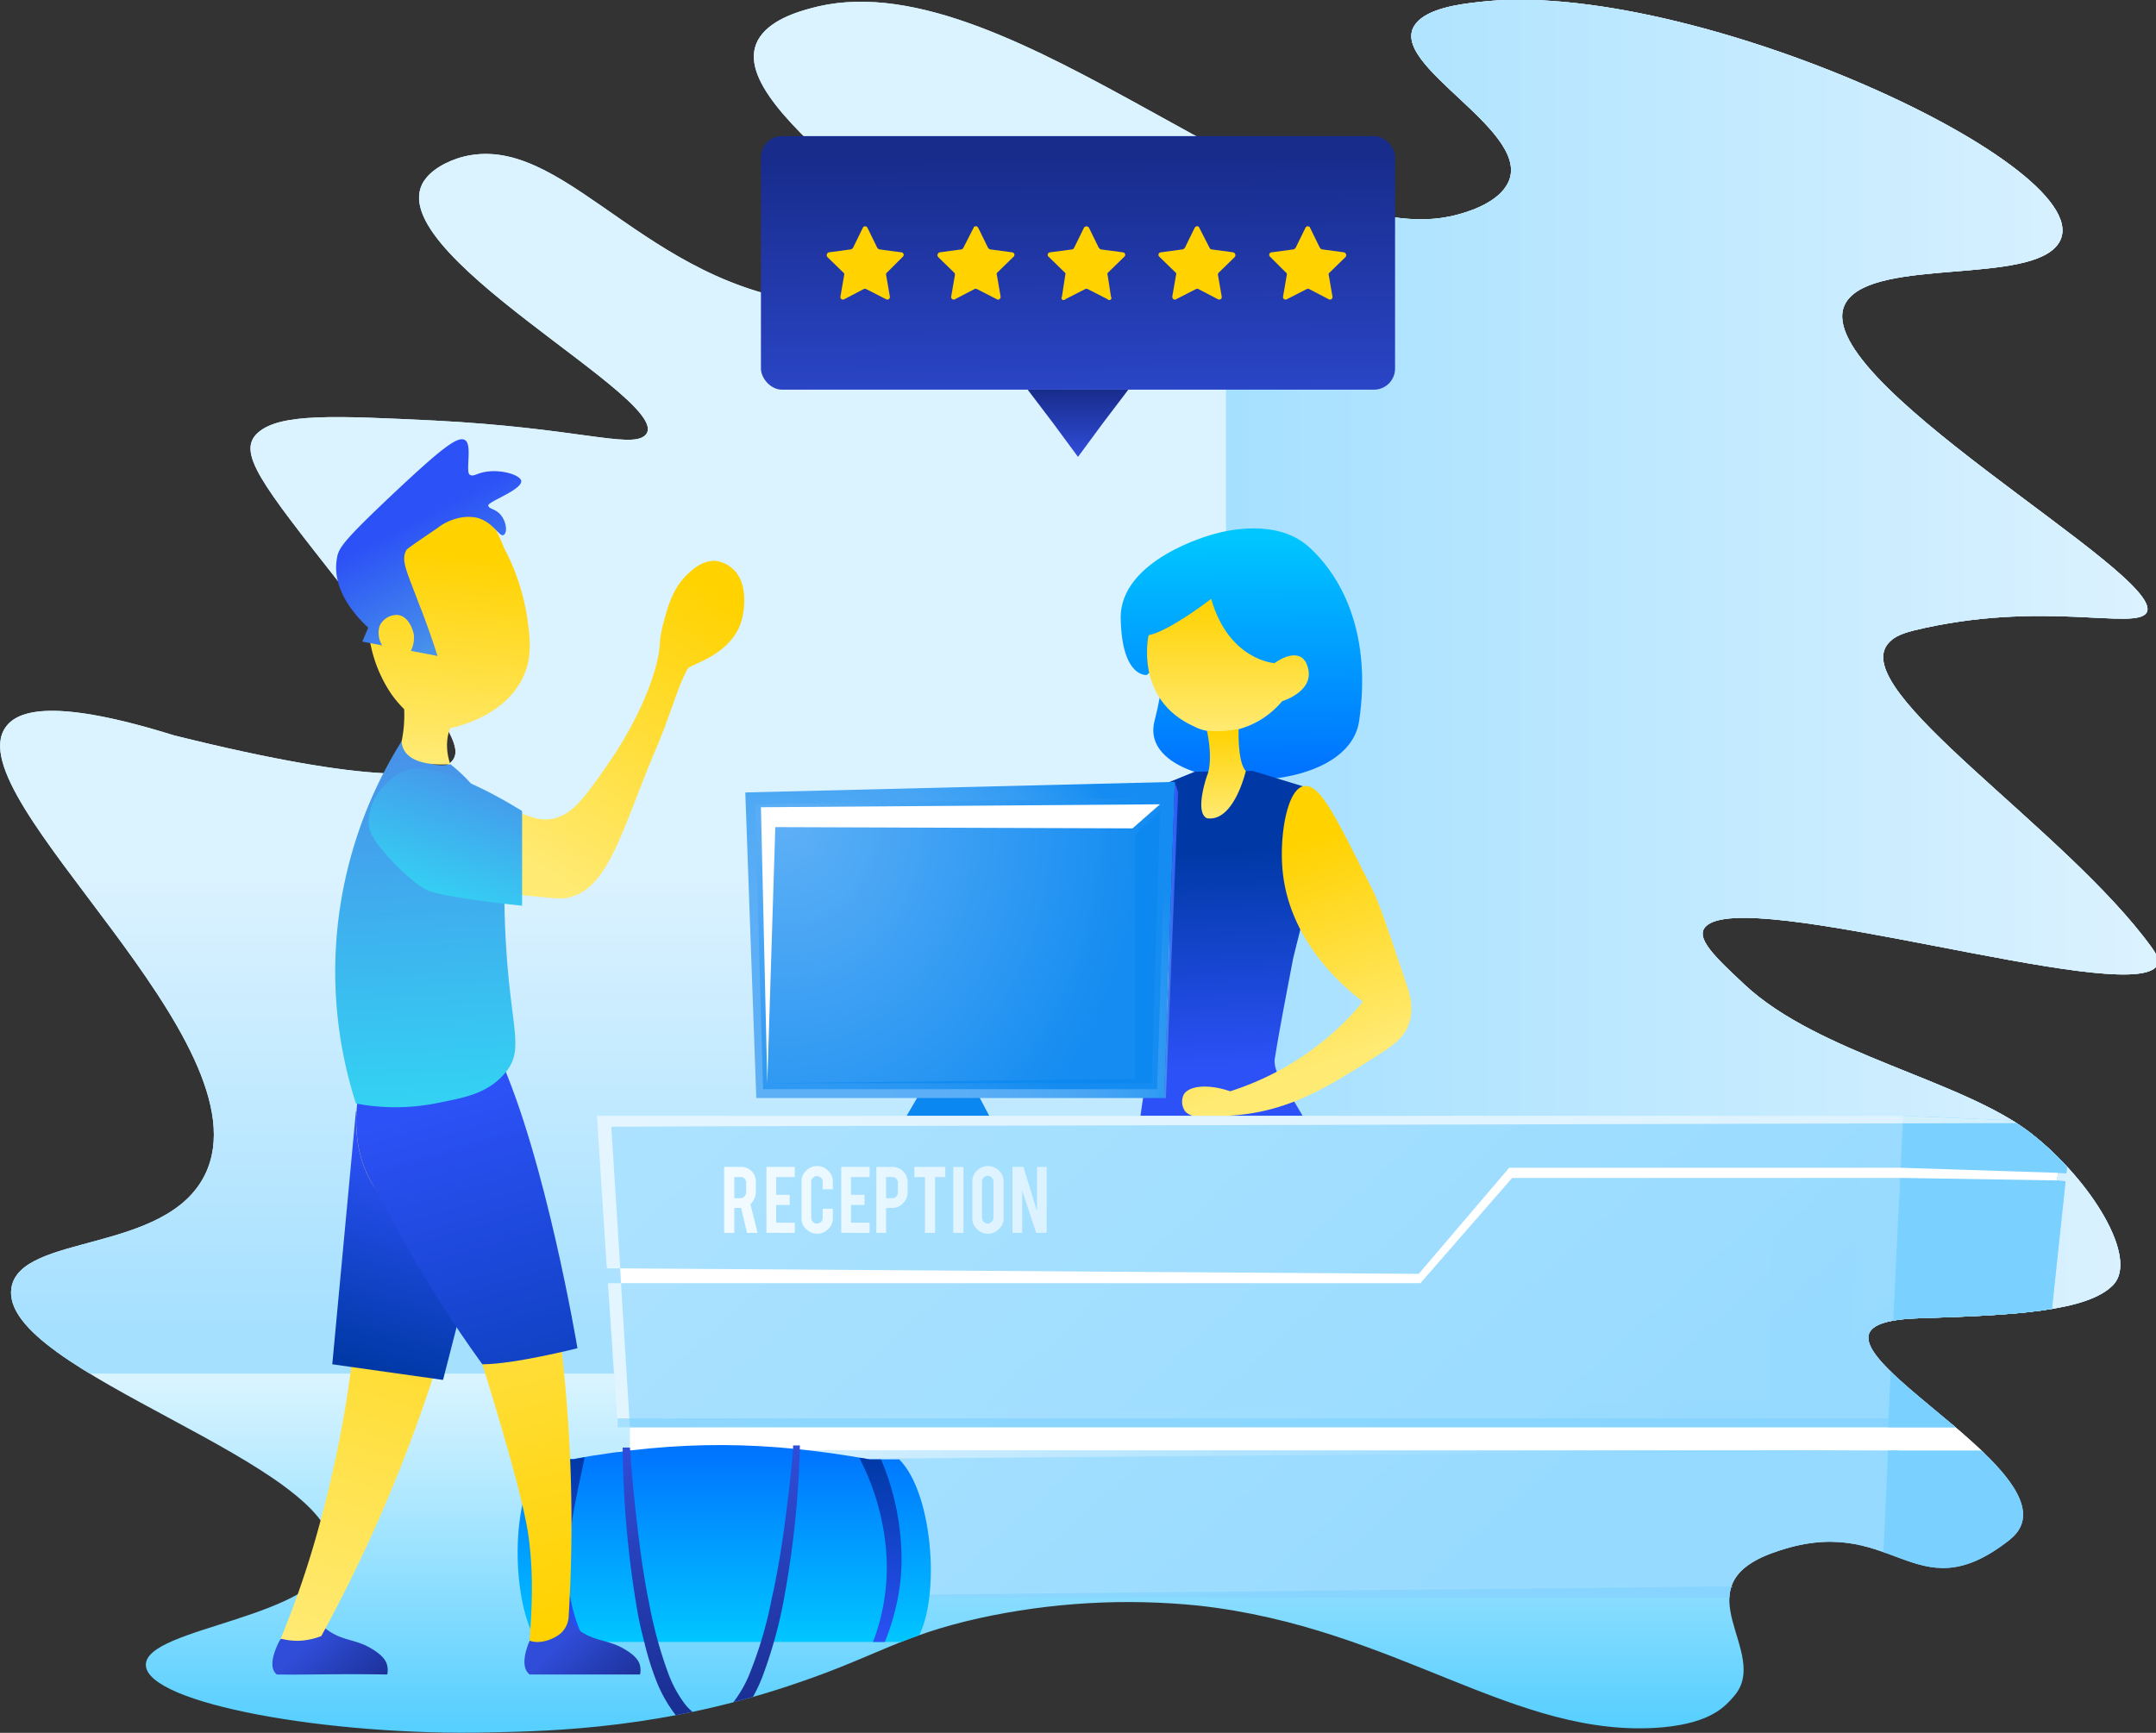 <svg xmlns="http://www.w3.org/2000/svg" xmlns:xlink="http://www.w3.org/1999/xlink" width="510" height="410" viewBox="0 0 510 410">
  <rect x="0" y="0" width="510" height="410" fill="#333333" stroke="none"/>
  <defs>
    <style>
      .cls-1 {
        fill: none;
      }

      .cls-2 {
        isolation: isolate;
      }

      .cls-3 {
        clip-path: url(#clip-path);
      }

      .cls-4 {
        fill: url(#linear-gradient);
      }

      .cls-5 {
        fill: url(#linear-gradient-2);
      }

      .cls-6 {
        fill: url(#linear-gradient-3);
      }

      .cls-7 {
        fill: url(#Tennis);
      }

      .cls-8 {
        fill: url(#New_Gradient_Swatch_7);
      }

      .cls-9 {
        fill: url(#linear-gradient-4);
      }

      .cls-10 {
        fill: url(#New_Gradient_Swatch_7-2);
      }

      .cls-11 {
        fill: url(#New_Gradient_Swatch_7-3);
      }

      .cls-12 {
        fill: #0a87f1;
      }

      .cls-13 {
        fill: url(#radial-gradient);
      }

      .cls-14 {
        fill: url(#_ÂÁ_Ï_ÌÌ_È_ËÂÌÚ_11);
      }

      .cls-15, .cls-18, .cls-23 {
        fill: #fff;
      }

      .cls-15, .cls-23 {
        mix-blend-mode: soft-light;
      }

      .cls-16 {
        fill: #0886f0;
        opacity: 0.61;
      }

      .cls-16, .cls-24, .cls-26 {
        mix-blend-mode: multiply;
      }

      .cls-17 {
        fill: url(#Other_Sports);
      }

      .cls-19 {
        fill: url(#_ÂÁ_Ï_ÌÌ_È_ËÂÌÚ_5);
      }

      .cls-20 {
        fill: url(#_ÂÁ_Ï_ÌÌ_È_ËÂÌÚ_5-2);
      }

      .cls-21, .cls-25 {
        fill: #7ad0ff;
      }

      .cls-22, .cls-23 {
        opacity: 0.67;
      }

      .cls-22 {
        mix-blend-mode: color-dodge;
        fill: url(#_ÂÁ_Ï_ÌÌ_È_ËÂÌÚ_6);
      }

      .cls-24, .cls-26 {
        opacity: 0.4;
      }

      .cls-24 {
        fill: url(#_ÂÁ_Ï_ÌÌ_È_ËÂÌÚ_5-3);
      }

      .cls-25 {
        opacity: 0.58;
      }

      .cls-26 {
        fill: url(#_ÂÁ_Ï_ÌÌ_È_ËÂÌÚ_5-4);
      }

      .cls-27 {
        fill: url(#_ÂÁ_Ï_ÌÌ_È_ËÂÌÚ_26);
      }

      .cls-28 {
        fill: url(#Tennis-2);
      }

      .cls-29 {
        fill: url(#New_Gradient_Swatch_3);
      }

      .cls-30 {
        fill: url(#New_Gradient_Swatch_3-2);
      }

      .cls-31 {
        fill: url(#linear-gradient-5);
      }

      .cls-32 {
        fill: url(#New_Gradient_Swatch_9);
      }

      .cls-33 {
        fill: url(#New_Gradient_Swatch_9-2);
      }

      .cls-34 {
        fill: #ffd200;
      }

      .cls-35 {
        fill: url(#New_Gradient_Swatch_9-3);
      }

      .cls-36 {
        fill: url(#New_Gradient_Swatch_9-4);
      }

      .cls-37 {
        fill: url(#linear-gradient-6);
      }

      .cls-38 {
        fill: url(#New_Gradient_Swatch_3-3);
      }

      .cls-39 {
        fill: url(#New_Gradient_Swatch_7-4);
      }

      .cls-40 {
        fill: url(#New_Gradient_Swatch_3-4);
      }

      .cls-41 {
        fill: url(#New_Gradient_Swatch_4);
      }

      .cls-42 {
        fill: url(#New_Gradient_Swatch_7-5);
      }

      .cls-43 {
        fill: url(#New_Gradient_Swatch_2);
      }

      .cls-44 {
        fill: url(#New_Gradient_Swatch_7-6);
      }

      .cls-45 {
        fill: url(#New_Gradient_Swatch_4-2);
      }
    </style>
    <clipPath id="clip-path">
      <path class="cls-1" d="M507.8,144.9c4.8-8.9-81.9-55.9-71.1-73.4,6.7-10.7,43.9-3.9,50.3-14C498.2,40,399.6-5.6,349.6.5c-4.5.5-11.9,1.5-14.7,5.1-7.7,9.7,29.4,26,21.4,38.4-2.8,4.5-10.1,6.4-11.6,6.8C305.8,61.4,239.9-9.1,193.6,1.5c-2.8.7-9.7,2.3-13.2,6.4-14.3,16.7,50.1,49.2,37.9,60.7-4.1,4-15.1,3.6-20.8,3.4-42.7-1.6-62.2-39.2-86.1-35.3-4.3.7-8.4,2.8-10.5,5.3-14.1,16.7,60.6,53.5,51.6,61.1-3.6,3-16.4-1.9-49.8-3.6-23-1.1-36.3-1.8-41.6,2.8s.7,12.1,19.4,35.9c26.2,33.3,29.7,39,26,42.3s-17.8,5.3-64.9-6.4h-.1c-28.4-8.9-37.3-6.2-40.2-2-11.8,16.8,62.5,74.6,47.2,105.8-9.2,18.8-43.7,13.9-45.8,26.8-3.2,20,78.7,41.8,75.8,63.2-2.1,15.1-44.3,17-44,26.1s43.5,16.8,81.3,15.9c15-.3,41.9-.9,73.7-12,17.8-6.1,23.7-10.9,42-15a164.5,164.5,0,0,1,52-3c47,5.2,74.9,31.8,109.8,28.8,11.6-1.1,14.8-5,16.9-7.4,8.9-10.3-13-25.9,9.2-33.9,28.6-10.4,33.1,14.9,55.9-3,20.5-16.1-63.9-51.4-21-52.5,22.1-.7,39.6-1.6,45.6-7.9s-5.1-24.6-19.4-35.8c-16.2-12.7-50.3-18.8-67.9-35.3-6.7-6.3-11.8-11-9.1-13.7,9.4-9.6,98.5,18.5,106.5,9.6,1.2-1.5-.1-3.3-1-4.6-20.4-28.2-71.8-60.7-62.4-71.9,1.1-1.3,2.5-2.2,6-3.1C482.9,141.8,505.4,149.3,507.8,144.9Z"/>
    </clipPath>
    <linearGradient id="linear-gradient" x1="255" y1="408.17" x2="255" y2="325.99" gradientUnits="userSpaceOnUse">
      <stop offset="0" stop-color="#57cfff"/>
      <stop offset="0.66" stop-color="#b0e8ff"/>
      <stop offset="1" stop-color="#d9f4ff"/>
    </linearGradient>
    <linearGradient id="linear-gradient-2" x1="255" y1="207.85" x2="255" y2="315.38" gradientUnits="userSpaceOnUse">
      <stop offset="0" stop-color="#dbf2ff"/>
      <stop offset="1" stop-color="#a5e0ff"/>
    </linearGradient>
    <linearGradient id="linear-gradient-3" x1="289.25" y1="156.5" x2="506.54" y2="156.5" gradientUnits="userSpaceOnUse">
      <stop offset="0" stop-color="#a5e0ff"/>
      <stop offset="1" stop-color="#dbf2ff"/>
    </linearGradient>
    <linearGradient id="Tennis" x1="5169.86" y1="127.1" x2="5170.26" y2="182.95" gradientTransform="translate(-4876.4)" gradientUnits="userSpaceOnUse">
      <stop offset="0" stop-color="#00c6ff"/>
      <stop offset="1" stop-color="#0072ff"/>
    </linearGradient>
    <linearGradient id="New_Gradient_Swatch_7" data-name="New Gradient Swatch 7" x1="5166.84" y1="173.16" x2="5166.84" y2="141.71" gradientTransform="translate(-4876.4)" gradientUnits="userSpaceOnUse">
      <stop offset="0" stop-color="#ffea73"/>
      <stop offset="1" stop-color="#ffd200"/>
    </linearGradient>
    <linearGradient id="linear-gradient-4" x1="403.57" y1="252.2" x2="405.6" y2="201.49" gradientTransform="matrix(-1, 0, 0, 1, 694.4, 0)" gradientUnits="userSpaceOnUse">
      <stop offset="0" stop-color="#2c51f6"/>
      <stop offset="1" stop-color="#0039a6"/>
    </linearGradient>
    <linearGradient id="New_Gradient_Swatch_7-2" x1="5165.83" y1="193.68" x2="5165.83" y2="172.49" xlink:href="#New_Gradient_Swatch_7"/>
    <linearGradient id="New_Gradient_Swatch_7-3" x1="385.98" y1="253.51" x2="402.66" y2="205.28" gradientTransform="matrix(-1, 0, 0, 1, 694.4, 0)" xlink:href="#New_Gradient_Swatch_7"/>
    <radialGradient id="radial-gradient" cx="180.19" cy="258.48" r="107.38" gradientUnits="userSpaceOnUse">
      <stop offset="0" stop-color="#5eb0f6"/>
      <stop offset="0.39" stop-color="#5caff6"/>
      <stop offset="0.58" stop-color="#54abf5"/>
      <stop offset="0.73" stop-color="#47a5f4"/>
      <stop offset="0.86" stop-color="#349cf3"/>
      <stop offset="0.97" stop-color="#1c90f2"/>
      <stop offset="1" stop-color="#148cf1"/>
    </radialGradient>
    <radialGradient id="_ÂÁ_Ï_ÌÌ_È_ËÂÌÚ_11" data-name="¡ÂÁ˚ÏˇÌÌ˚È „‡‰ËÂÌÚ 11" cx="186.52" cy="75.63" r="83.87" gradientTransform="translate(0 106.9) scale(1 1.16)" gradientUnits="userSpaceOnUse">
      <stop offset="0" stop-color="#5eb0f6"/>
      <stop offset="1" stop-color="#148cf1"/>
    </radialGradient>
    <linearGradient id="Other_Sports" data-name="Other Sports" x1="275.35" y1="222.38" x2="278.73" y2="222.38" gradientUnits="userSpaceOnUse">
      <stop offset="0" stop-color="#4793ea"/>
      <stop offset="1" stop-color="#2c51f6"/>
    </linearGradient>
    <linearGradient id="_ÂÁ_Ï_ÌÌ_È_ËÂÌÚ_5" data-name="¡ÂÁ˚ÏˇÌÌ˚È „‡‰ËÂÌÚ 5" x1="207.24" y1="178.56" x2="389.42" y2="380.89" gradientUnits="userSpaceOnUse">
      <stop offset="0" stop-color="#aee3ff"/>
      <stop offset="1" stop-color="#96daff"/>
    </linearGradient>
    <linearGradient id="_ÂÁ_Ï_ÌÌ_È_ËÂÌÚ_5-2" x1="196.82" y1="247.42" x2="330.39" y2="395.76" xlink:href="#_ÂÁ_Ï_ÌÌ_È_ËÂÌÚ_5"/>
    <linearGradient id="_ÂÁ_Ï_ÌÌ_È_ËÂÌÚ_6" data-name="¡ÂÁ˚ÏˇÌÌ˚È „‡‰ËÂÌÚ 6" x1="146.3" y1="360.6" x2="446.63" y2="360.6" gradientUnits="userSpaceOnUse">
      <stop offset="0" stop-color="#fff"/>
      <stop offset="1" stop-color="#73ceff"/>
    </linearGradient>
    <linearGradient id="_ÂÁ_Ï_ÌÌ_È_ËÂÌÚ_5-3" x1="239.45" y1="238.75" x2="362.55" y2="375.46" xlink:href="#_ÂÁ_Ï_ÌÌ_È_ËÂÌÚ_5"/>
    <linearGradient id="_ÂÁ_Ï_ÌÌ_È_ËÂÌÚ_5-4" x1="229.95" y1="288.65" x2="353.21" y2="425.54" xlink:href="#_ÂÁ_Ï_ÌÌ_È_ËÂÌÚ_5"/>
    <linearGradient id="_ÂÁ_Ï_ÌÌ_È_ËÂÌÚ_26" data-name="¡ÂÁ˚ÏˇÌÌ˚È „‡‰ËÂÌÚ 26" x1="171.34" y1="283.9" x2="247.62" y2="283.9" gradientUnits="userSpaceOnUse">
      <stop offset="0" stop-color="#f2fbff"/>
      <stop offset="1" stop-color="#dbf2ff"/>
    </linearGradient>
    <linearGradient id="Tennis-2" data-name="Tennis" x1="171.32" y1="388.58" x2="171.32" y2="342" gradientTransform="matrix(1, 0, 0, 1, 0, 0)" xlink:href="#Tennis"/>
    <linearGradient id="New_Gradient_Swatch_3" data-name="New Gradient Swatch 3" x1="134.52" y1="388.58" x2="134.52" y2="344.83" gradientTransform="matrix(1, 0, 0, 1, 0, 0)" xlink:href="#linear-gradient-4"/>
    <linearGradient id="New_Gradient_Swatch_3-2" data-name="New Gradient Swatch 3" x1="208.27" y1="388.58" x2="208.27" y2="344.95" gradientTransform="matrix(1, 0, 0, 1, 0, 0)" xlink:href="#linear-gradient-4"/>
    <linearGradient id="linear-gradient-5" x1="168.36" y1="410" x2="168.36" y2="342.02" gradientUnits="userSpaceOnUse">
      <stop offset="0" stop-color="#182c8c"/>
      <stop offset="1" stop-color="#304dd9"/>
    </linearGradient>
    <linearGradient id="New_Gradient_Swatch_9" data-name="New Gradient Swatch 9" x1="255.33" y1="110.46" x2="254.83" y2="37.5" gradientUnits="userSpaceOnUse">
      <stop offset="0" stop-color="#304dd9"/>
      <stop offset="1" stop-color="#182c8c"/>
    </linearGradient>
    <linearGradient id="New_Gradient_Swatch_9-2" x1="228.95" y1="157.55" x2="228.95" y2="141.73" gradientTransform="translate(26 -49.5)" xlink:href="#New_Gradient_Swatch_9"/>
    <linearGradient id="New_Gradient_Swatch_9-3" x1="132.38" y1="388.65" x2="148.25" y2="404.92" xlink:href="#New_Gradient_Swatch_9"/>
    <linearGradient id="New_Gradient_Swatch_9-4" x1="128.58" y1="415.53" x2="144.13" y2="431.48" gradientTransform="translate(-49.8 -28.6) rotate(0.8)" xlink:href="#New_Gradient_Swatch_9"/>
    <linearGradient id="linear-gradient-6" x1="102.14" y1="265.89" x2="65.89" y2="386.32" gradientUnits="userSpaceOnUse">
      <stop offset="0" stop-color="#ffd200"/>
      <stop offset="1" stop-color="#ffea73"/>
    </linearGradient>
    <linearGradient id="New_Gradient_Swatch_3-3" data-name="New Gradient Swatch 3" x1="100.06" y1="275.15" x2="86.35" y2="323.27" gradientTransform="matrix(1, 0, 0, 1, 0, 0)" xlink:href="#linear-gradient-4"/>
    <linearGradient id="New_Gradient_Swatch_7-4" x1="101.1" y1="258.52" x2="133.49" y2="383.46" gradientTransform="matrix(1, 0, 0, 1, 0, 0)" xlink:href="#New_Gradient_Swatch_7"/>
    <linearGradient id="New_Gradient_Swatch_3-4" data-name="New Gradient Swatch 3" x1="102.75" y1="262.63" x2="130.77" y2="362.21" gradientTransform="matrix(1, 0, 0, 1, 0, 0)" xlink:href="#linear-gradient-4"/>
    <linearGradient id="New_Gradient_Swatch_4" data-name="New Gradient Swatch 4" x1="101.65" y1="259.58" x2="97.5" y2="179.41" gradientUnits="userSpaceOnUse">
      <stop offset="0" stop-color="#34d1f3"/>
      <stop offset="1" stop-color="#4793ea"/>
    </linearGradient>
    <linearGradient id="New_Gradient_Swatch_7-5" x1="103.38" y1="179.17" x2="107.79" y2="131.53" gradientTransform="matrix(1, 0, 0, 1, 0, 0)" xlink:href="#New_Gradient_Swatch_7"/>
    <linearGradient id="New_Gradient_Swatch_2" data-name="New Gradient Swatch 2" x1="-316.43" y1="-607.4" x2="-320.1" y2="-636.31" gradientTransform="translate(621.1 607.2) rotate(-20.4)" xlink:href="#Other_Sports"/>
    <linearGradient id="New_Gradient_Swatch_7-6" x1="116.4" y1="198.29" x2="157.95" y2="133.33" gradientTransform="matrix(1, 0, 0, 1, 0, 0)" xlink:href="#New_Gradient_Swatch_7"/>
    <linearGradient id="New_Gradient_Swatch_4-2" x1="102.17" y1="212.54" x2="113.2" y2="181.11" xlink:href="#New_Gradient_Swatch_4"/>
  </defs>
  <title>easy</title>
  <g class="cls-2">
    <g id="Object">
      <g>
        <g class="cls-3">
          <g>
            <rect class="cls-4" width="510" height="410"/>
            <rect class="cls-5" width="510" height="325"/>
            <rect class="cls-6" x="290" width="220" height="313"/>
            <g>
              <path class="cls-7" d="M286.7,126.5s-21.9,5.8-21.6,19.9,6.2,13.3,6.2,13.3,6.3-6.6,1.8,10.9,45.5,19.7,48.4,0-3.4-33.5-11.9-41.2S286.7,126.5,286.7,126.5Z"/>
              <path class="cls-8" d="M271.7,150.3s-3.5,15.2,10.8,21.6c5.2,2.8,14.8,1.2,20.8-6,0,0,8.8-2.6,5.6-9.2-2.2-3.8-7.4.2-7.4.2s-10.8-.6-15-15.2C286.5,141.7,276.7,149.3,271.7,150.3Z"/>
              <path class="cls-9" d="M310.4,208.7c-.9-4.5-3.3-5.1-4.2-9.7s-.6-8.9,2.5-12.8l-12.4-3.8-13.7.2-9.1,3.7c-.3.2.7,4,.8,4.4a45.3,45.3,0,0,1,1.3,6.4,115.5,115.5,0,0,1,.8,13.2,291.6,291.6,0,0,1-.6,33.7c-.3,3.4-2.3,6.8-3.5,10.1-.5,1.5-1.1,3-1.7,4.5-3.6,21.1-2,42.4-1.9,63.6a68.5,68.5,0,0,0,.7,7.8c.1.3.5.6.2,1l.3.7c4.5,2.9,9.3,1.6,14.1,1.1,3-.5,6-1.4,9-1.9a118.6,118.6,0,0,0,11.4-4,11.5,11.5,0,0,0,3.8-2.7c2.5-7.9,4.9-15.7,7.2-23.7a53.7,53.7,0,0,0,1.5-8,30.8,30.8,0,0,0-3.4-19.1c-3.4-6.3-7.2-12.4-10.8-18.6a6.9,6.9,0,0,1-1.2-4c1.3-8.1,2.9-16.1,4.4-24.1Z"/>
              <path class="cls-10" d="M285.5,183.6s1.6-3.1,0-10.7a27,27,0,0,0,7.5-.4s-.3,7.9,1.7,9.9c0,0-2.8,12.2-9.2,11.2C282.5,192.2,285.5,183.6,285.5,183.6Z"/>
              <path class="cls-11" d="M291,258.2A67.2,67.2,0,0,0,313.4,246a63.5,63.5,0,0,0,9-9c-4.5-3.4-17.4-14.2-19-31-.8-8.4,1.1-19.3,5-20s7.7,7.6,16,24c1.7,3.2,3.8,9.5,8,22,1.1,3,2.1,6.3,1,9.9s-3.9,5.5-8,8.1c-11.8,7.5-21,13.3-35,14a58.7,58.7,0,0,1-6,0,4,4,0,0,1-4-1,3.9,3.9,0,0,1-.4-4C281.2,256.9,285.7,256.4,291,258.2Z"/>
            </g>
            <g>
              <polygon class="cls-12" points="212.5 267.4 217.5 258.8 231.3 258.9 235.8 267.4 212.5 267.4"/>
              <g>
                <polygon class="cls-13" points="275.4 259.8 178.9 259.8 176.3 187.5 277.9 185 275.4 259.8"/>
                <polygon class="cls-14" points="273.7 257.7 180.5 257.7 178.6 190.3 276 188.7 273.7 257.7"/>
                <polygon class="cls-15" points="181.5 256.3 180 191 274.4 190.3 267.9 196 183.4 195.7 181.5 256.3"/>
                <polygon class="cls-16" points="274.4 191.8 268.5 197.5 268.5 255.3 181.5 256.3 272.4 256.3 274.4 191.8"/>
              </g>
              <polygon class="cls-17" points="277.9 185 278.7 187.5 275.8 259.8 275.4 259.8 277.9 185"/>
            </g>
            <g>
              <g>
                <polygon class="cls-18" points="481 344 149 344 149 337.7 482 337 481 344"/>
                <g>
                  <polygon class="cls-19" points="486.8 277.5 486.6 279.3 488.6 279.5 482.6 335.6 482.6 336.1 482.4 337.7 409.5 337.7 295.2 337.7 146.1 337.7 143.9 304.6 143.8 303.6 146.9 303.6 146.7 300.1 146.7 300.1 143.6 300.1 143.5 299.6 141.2 264 450.2 264 464.2 264.6 490.1 265.7 488.8 277.6 486.8 277.5"/>
                  <polygon class="cls-20" points="449.1 343.2 445 378 148.3 378 147.8 368.2 146.3 343.2 449.1 343.2"/>
                </g>
                <polygon class="cls-21" points="486.8 277.5 486.6 279.3 488.6 279.5 482.6 336.1 482.6 336.1 482.4 337.7 446.6 337.7 447.9 311.3 449.2 284.2 449.3 283 450.2 264 464.2 264.6 490.1 265.7 488.8 277.6 486.8 277.5"/>
                <polygon class="cls-22" points="148.3 378 146.3 343.2 446.6 343.2 148.1 345.6 149.1 378 148.3 378"/>
                <polygon class="cls-23" points="146.9 303.6 149 337.7 149 337.7 146.1 337.7 143.8 303.6 146.9 303.6"/>
                <polygon class="cls-23" points="490.1 265.7 450.1 265.8 410.9 265.9 212.5 266.4 204.2 266.4 201.6 266.4 165.2 266.5 144.6 266.6 146.7 299.6 146.7 300.1 143.6 300.1 143.5 299.6 141.2 264 450.2 264 490.1 265.7"/>
                <polygon class="cls-24" points="419.3 267.2 440.4 267.2 437.2 335.6 151.3 335.6 418.7 331.2 419.3 267.2"/>
                <polygon class="cls-25" points="146.1 337.7 146.1 335.6 482.6 335.6 482.4 337.7 146.1 337.7"/>
                <polygon class="cls-21" points="481.8 343.2 477.9 375.9 472.8 376.2 445 378 446.4 348.6 446.6 343.2 481.8 343.2"/>
                <polygon class="cls-26" points="419.3 344.5 419.3 374.5 150.2 378 438.4 376.2 440.4 344.5 419.3 344.5"/>
                <polygon class="cls-25" points="148.3 378 445 378 477.9 375.9 445.5 375 445.5 375 148.3 378"/>
                <polygon class="cls-18" points="449.6 276.3 357 276.3 335.6 301.4 146.7 300.1 146.7 300.1 143.6 300.1 146.7 300.1 146.9 303.6 336 303.6 357.7 278.7 449.6 278.7 486.6 279.3 486.8 277.5 449.6 276.3"/>
              </g>
              <path class="cls-27" d="M239.5,276.1v15.6h2.3v-10l3.3,10h2.5V276.1h-2.3v10.5l-3.2-10.5Zm-4.5,12a1.4,1.4,0,0,1-1.4,1.4,1.5,1.5,0,0,1-.9-.4,1.3,1.3,0,0,1-.4-1v-8.5a1.3,1.3,0,0,1,.4-1,1.5,1.5,0,0,1,.9-.4,1.4,1.4,0,0,1,1.4,1.4ZM231.1,277a3.3,3.3,0,0,0-1.1,2.6v8.6a3.3,3.3,0,0,0,1.1,2.6,3.6,3.6,0,0,0,5.2,0,3.3,3.3,0,0,0,1.1-2.6v-8.6a3.3,3.3,0,0,0-1.1-2.6,3.6,3.6,0,0,0-5.2,0Zm-3.2-.9h-2.4v15.6h2.4Zm-9.1,15.6h2.4V278.5h2.4v-2.4h-7.3v2.4h2.5Zm-6.4-9.6a1.3,1.3,0,0,1-.4,1,1.2,1.2,0,0,1-.9.4h-1.5v-5h1.5a1,1,0,0,1,.9.4,1.2,1.2,0,0,1,.4,1Zm-5.1-6v15.6h2.3v-5.9H211a3.3,3.3,0,0,0,2.6-1.1,3.6,3.6,0,0,0,1.1-2.6v-2.3a3.6,3.6,0,0,0-3.7-3.7Zm-1.6,15.6v-2.4h-4.4v-4.2h3.2v-2.4h-3.2v-4.2h4.4v-2.4H199v15.6Zm-9.8-.9a3.3,3.3,0,0,0,1.1-2.6V286h-2.4v2.2a1.2,1.2,0,0,1-.4.9,1.3,1.3,0,0,1-1,.4,1.1,1.1,0,0,1-.9-.4,1.2,1.2,0,0,1-.4-.9v-8.6a1,1,0,0,1,.4-.9,1.1,1.1,0,0,1,.9-.4,1.3,1.3,0,0,1,1,.4,1,1,0,0,1,.4.9v1.8H197v-1.7a3.5,3.5,0,0,0-1.1-2.7,3.6,3.6,0,0,0-5.2,0,3.3,3.3,0,0,0-1.1,2.7v8.5a3.3,3.3,0,0,0,1.1,2.6,3.6,3.6,0,0,0,5.2,0Zm-7.9.9v-2.4h-4.4v-4.2h3.2v-2.4h-3.2v-4.2H188v-2.4h-6.7v15.6Zm-11.5-9.6a1.8,1.8,0,0,1-.4,1,1.3,1.3,0,0,1-1,.4h-1.4v-5h1.4a1.3,1.3,0,0,1,1.4,1.4Zm-5.2-6v15.6h2.4v-5.9h1.6l1.4,5.9h2.5l-1.7-6.8a3.9,3.9,0,0,0,1.3-2.8v-2.3a3.6,3.6,0,0,0-.9-2.6,3.5,3.5,0,0,0-2.8-1.1Z"/>
            </g>
            <g>
              <path class="cls-28" d="M212.7,345.3h-7c-24.6-4.4-44.9-4.6-70.1-.1h-7c-8.3,8.2-7.6,34.5-1.5,43.3h89.4C222.6,379.8,221,353.5,212.7,345.3Z"/>
              <g>
                <path class="cls-29" d="M138.5,388.6l-.3-.6a36.3,36.3,0,0,1-3.3-10.1,41.9,41.9,0,0,1-.4-10.6c.4-7.2,2.1-14.3,3.6-21.5l.2-1-2.7.5h-2.7c-1.1,7.1-2.3,14.4-2.4,21.8a48.5,48.5,0,0,0,1.2,11.4,41.1,41.1,0,0,0,3.8,10.1h3Z"/>
                <path class="cls-30" d="M208.4,345.3h-2.7l-2.4-.4.6,1.3a57.6,57.6,0,0,1,5.7,20.6,49.4,49.4,0,0,1-2.9,21.2l-.2.5h2.8a55,55,0,0,0,3.1-10.5,48.3,48.3,0,0,0,.8-11.4A60.6,60.6,0,0,0,208.4,345.3Z"/>
              </g>
              <path class="cls-31" d="M149.1,343.5c.4,6,1,11.9,1.7,17.9s1.5,11.8,2.7,17.7a102.5,102.5,0,0,0,4.6,16.9,28.5,28.5,0,0,0,4,7.3,10.1,10.1,0,0,0,2.7,2.4,5.5,5.5,0,0,0,3.1.7c2.1-.1,4.1-1.7,5.7-3.8a28.5,28.5,0,0,0,4-7.3,95.4,95.4,0,0,0,4.9-16.8c1.3-5.8,2.3-11.7,3.1-17.7s1.5-11.9,2-17.8v-1h1.6v1a231.7,231.7,0,0,1-3.9,36.1,108.4,108.4,0,0,1-4.9,17.5,36,36,0,0,1-4.4,8.2,18.2,18.2,0,0,1-3.4,3.4,11.2,11.2,0,0,1-4.6,1.7,8,8,0,0,1-4.8-1.2,12.4,12.4,0,0,1-3.6-3.2,32.8,32.8,0,0,1-4.5-8.2,68.7,68.7,0,0,1-2.7-8.8,87.9,87.9,0,0,1-1.9-8.9,243.5,243.5,0,0,1-3.2-36.2v-.9h1.7Z"/>
            </g>
          </g>
        </g>
        <g>
          <rect class="cls-32" x="180" y="32.2" width="150" height="60" rx="5"/>
          <polygon class="cls-33" points="255 108.1 249.1 100.1 243.1 92.2 255 92.2 266.9 92.2 260.9 100.1 255 108.1"/>
          <g>
            <path class="cls-34" d="M205.2,53.9l2.3,4.7a1,1,0,0,0,.5.4l5.2.7a.6.6,0,0,1,.3,1.1l-3.7,3.7c-.2.1-.2.3-.2.5l.9,5.2a.6.6,0,0,1-.9.6l-4.7-2.4a.6.6,0,0,0-.6,0l-4.6,2.4a.6.6,0,0,1-.9-.6l.9-5.2c0-.2,0-.4-.2-.5l-3.8-3.7a.7.7,0,0,1,.4-1.1l5.2-.7a1,1,0,0,0,.5-.4l2.3-4.7A.6.6,0,0,1,205.2,53.9Z"/>
            <path class="cls-34" d="M231.4,53.9l2.3,4.7a1,1,0,0,0,.5.4l5.2.7a.6.6,0,0,1,.3,1.1l-3.8,3.7a.4.4,0,0,0-.1.5l.9,5.2c0,.5-.5.9-.9.6l-4.7-2.4a.6.6,0,0,0-.6,0l-4.6,2.4a.6.6,0,0,1-.9-.6l.9-5.2a.8.8,0,0,0-.2-.5l-3.8-3.7a.7.7,0,0,1,.4-1.1l5.2-.7a.8.8,0,0,0,.4-.4l2.4-4.7C230.5,53.4,231.1,53.4,231.4,53.9Z"/>
            <path class="cls-34" d="M257.6,53.9l2.3,4.7.4.4,5.3.7a.6.6,0,0,1,.3,1.1l-3.8,3.7a.4.4,0,0,0-.1.5l.8,5.2a.5.5,0,0,1-.8.6l-4.7-2.4a.6.6,0,0,0-.6,0L252,70.8a.5.5,0,0,1-.8-.6L252,65a.4.4,0,0,0-.1-.5l-3.8-3.7a.6.6,0,0,1,.3-1.1l5.3-.7a.8.8,0,0,0,.4-.4l2.3-4.7A.7.7,0,0,1,257.6,53.9Z"/>
            <path class="cls-34" d="M283.7,53.9l2.4,4.7a.8.8,0,0,0,.4.4l5.2.7a.7.7,0,0,1,.4,1.1l-3.8,3.7a.8.8,0,0,0-.2.5l.9,5.2a.6.6,0,0,1-.9.6l-4.6-2.4a.6.6,0,0,0-.6,0l-4.7,2.4c-.4.3-.9-.1-.9-.6l.9-5.2a.4.4,0,0,0-.1-.5l-3.8-3.7a.6.6,0,0,1,.3-1.1l5.2-.7a1,1,0,0,0,.5-.4l2.3-4.7C282.9,53.4,283.5,53.4,283.7,53.9Z"/>
            <path class="cls-34" d="M309.9,53.9l2.3,4.7a1,1,0,0,0,.5.4l5.2.7a.7.7,0,0,1,.4,1.1l-3.8,3.7c-.2.1-.2.3-.2.5l.9,5.2a.6.6,0,0,1-.9.6l-4.6-2.4a.6.6,0,0,0-.6,0l-4.7,2.4a.6.6,0,0,1-.9-.6l.9-5.2c0-.2,0-.4-.2-.5l-3.7-3.7a.6.6,0,0,1,.3-1.1L306,59a1,1,0,0,0,.5-.4l2.3-4.7A.6.6,0,0,1,309.9,53.9Z"/>
          </g>
        </g>
        <g>
          <path class="cls-35" d="M125.3,388.2s-2.8,5.9,0,8h26.1a4.9,4.9,0,0,0,0-2.1c-.2-.9-.9-2.4-4.2-4.2s-6.3-1.6-9.7-3.8c-1.5-.9-2.4-2.8-3-3.4S132.3,385.7,125.3,388.2Z"/>
          <g>
            <path class="cls-36" d="M66.3,387.9s-3.6,6.2-.8,8.3c8.5.1,13.4-.2,26.1,0a4.9,4.9,0,0,0,0-2.1c-.2-.9-.8-2.4-4.2-4.3s-6.2-1.6-9.6-3.9a17.3,17.3,0,0,1-3-2.6S73.3,385.5,66.3,387.9Z"/>
            <path class="cls-37" d="M76,387.1a359.1,359.1,0,0,0,25.5-58.4,361.5,361.5,0,0,0,15.9-69l-.5.2c-.3.2-7.1-1.6-29-8.2a138.8,138.8,0,0,1,1.9,33.7c-.7,11.9-2.5,14.7-4.3,22.8a129.4,129.4,0,0,0-2.5,16,271.7,271.7,0,0,1-6.3,32.2,222.9,222.9,0,0,1-10.3,31.3,14.9,14.9,0,0,0,4.7.5A16.2,16.2,0,0,0,76,387.1Z"/>
            <path class="cls-38" d="M84.2,262.9c-1.9,20-3.7,39.9-5.6,59.9l26.2,3.7,16.8-65.4Z"/>
          </g>
          <path class="cls-39" d="M86.8,249.8c-3.5,11.7-3.6,22,1.1,30s8.7,7.3,15,14.9c3.2,3.9,4.8,7.2,11.2,28.1,9.8,31.6,10.8,39,11.2,43,1,8.9.3,17.2,0,22.4,2.4.9,5.7-.3,7.4-1.8a5.7,5.7,0,0,0,1.8-3.7,361.1,361.1,0,0,0-1.7-63.7A369.8,369.8,0,0,0,118,249.8C117.9,249.2,115.5,258.2,86.8,249.8Z"/>
          <path class="cls-40" d="M86.8,249.8c-3.5,11.7-3.6,22,1.1,30s11.3,22.4,26.2,43c7.5,0,22.5-3.8,22.5-3.8s-7.5-44.9-18.6-69.2C117.9,249.2,115.5,258.2,86.8,249.8Z"/>
          <path class="cls-41" d="M106.5,180.8a36.6,36.6,0,0,1,9.5,11.1c4.6,8.5,2.6,13.7,3.7,31.8,1.2,19.9,4.3,24.5,0,29.9s-10.5,6.2-16.8,7.5a50,50,0,0,1-18.7,0,101.8,101.8,0,0,1-3.7-46.8,103.3,103.3,0,0,1,15.9-41.1c0,.3.4,4.9,4.4,7A8.1,8.1,0,0,0,106.5,180.8Z"/>
          <path class="cls-42" d="M119.2,129.6c-3-8.1-8.5-13.6-14.8-13.6-8.9,0-16.8,15.4-17.3,27.9a32.3,32.3,0,0,0,5.6,20.5,29.1,29.1,0,0,0,2.9,3.4,29.8,29.8,0,0,1-.6,7.6c.4,6.6,11.5,5.4,11.5,5.4-1.7-5.1,0-8.5,0-8.5,1.8-.4,14.4-3.2,18-14,1.3-3.9.8-7.9.2-12.2A51.6,51.6,0,0,0,119.2,129.6Z"/>
          <path class="cls-43" d="M123.3,113.8c-.2-1.3-3.9-2.5-7.2-2.3s-4,1.5-5,.8.6-6.9-1-8.1-5.1,1.3-17.7,13.2S80,130,79.6,132.8c-.9,7.3,5.1,13.5,7.5,15.7l-1.4,3.3,4.7.9a9.3,9.3,0,0,1-.5-1,5.7,5.7,0,0,1-.1-3.6,4.5,4.5,0,0,1,4.3-2.6c2.4.3,3.5,3.1,3.8,4.7a7.1,7.1,0,0,1-.7,3.8l6.3,1.2c-1.7-5.3-3.3-9.6-4.5-12.6-2.8-7.5-4.2-10-2.9-12.4.2-.4,2.6-2,7.3-5.2a12.4,12.4,0,0,1,4.6-2.3,10,10,0,0,1,4.8-.2c3.9,1,5.3,4.6,6.3,4.1s.7-3.1-.6-4.7-2.9-1.4-3-2.3S123.5,115.9,123.3,113.8Z"/>
          <path class="cls-44" d="M102.1,210.4c3.8.2,9.5.4,16.6,1,10.6.8,13.6,1.6,16.1.9l1.5-.5c8.3-3.5,11.4-17.1,19-34.9,3.7-8.8,5-14.5,7.4-18.7.8-1.2,11.6-3.4,13.1-13.1.2-1.1,1.2-7.6-2.7-10.7a7.3,7.3,0,0,0-3.9-1.7c-3-.1-5.2,1.9-6.5,3.1-3.4,3.2-4.6,7.3-5.6,11a28.7,28.7,0,0,0-1,5.1c-.1,6-4.5,17.4-11.5,27.7-5.9,8.7-9,12.9-13.3,14s-7.7-.9-19.1-6.4c-8.6-4.5-17.5-3.3-20.5.9S91,204.4,102.1,210.4Z"/>
          <path class="cls-45" d="M123.5,214.3s-18.7-1.9-22.5-3.7-11.2-9.4-13.1-13.1,0-11.2,7.5-15,28.1,9.4,28.1,9.4Z"/>
        </g>
      </g>
    </g>
  </g>
</svg>
